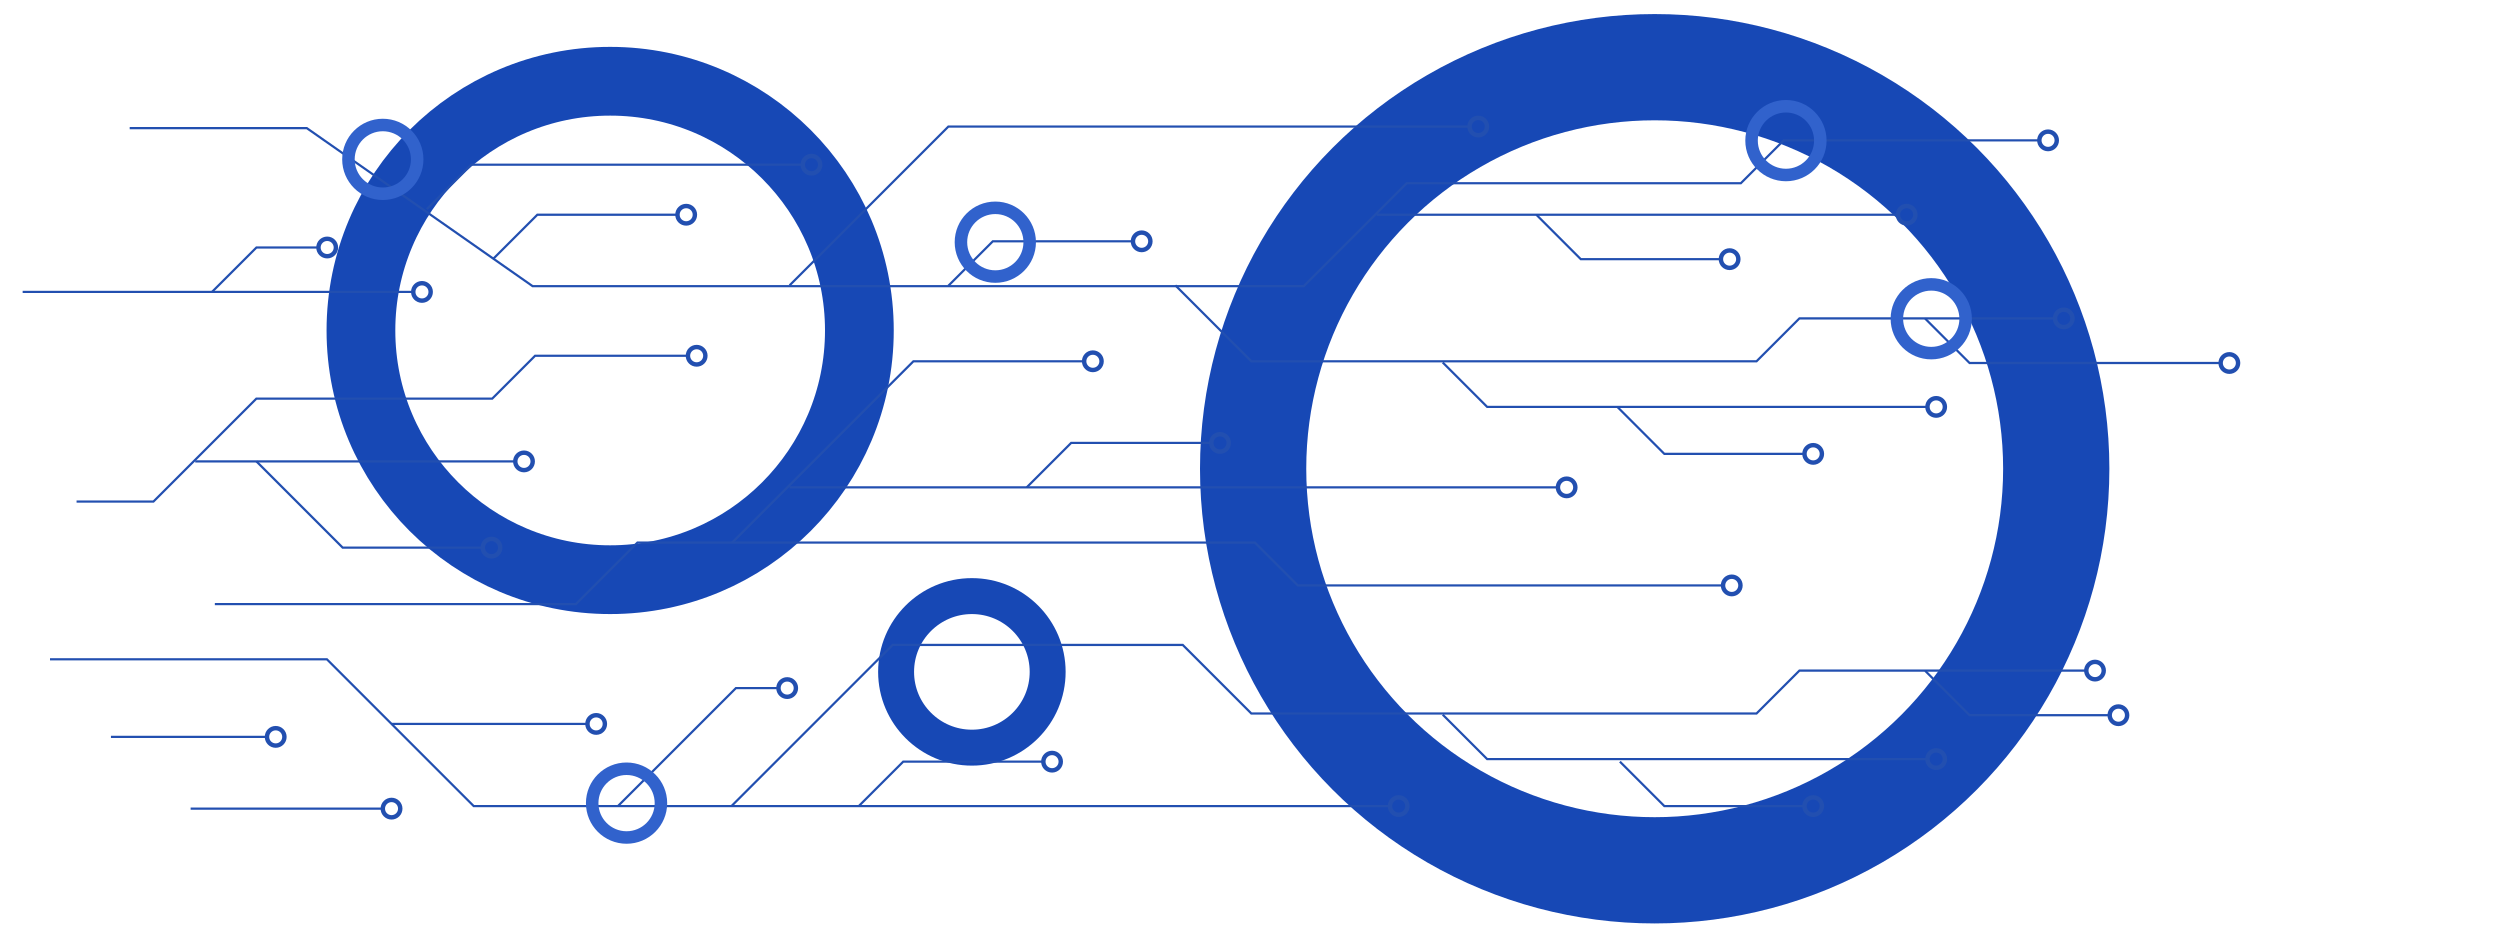 <svg width="1600" height="600" viewBox="0 0 1600 600" fill="none" xmlns="http://www.w3.org/2000/svg">
<g clip-path="url(#clip0_5372_9630)">
<circle cx="1059" cy="300" r="257" stroke="#1748B5" stroke-width="68"/>
<circle cx="390.5" cy="211.5" r="159.5" stroke="#1748B5" stroke-width="44"/>
<circle cx="622" cy="430" r="48.5" stroke="#1748B5" stroke-width="23"/>
<path d="M1310.76 95.4C1313.84 95.4 1316.34 92.902 1316.34 89.82C1316.34 86.738 1313.84 84.24 1310.76 84.24C1307.68 84.24 1305.18 86.738 1305.18 89.82C1305.18 92.902 1307.68 95.4 1310.76 95.4Z" stroke="#224FB0" stroke-width="2.83" stroke-miterlimit="10"/>
<path d="M1305.18 89.82H1141.58L1114.13 117.27H900.25L834.38 183.14H340.86L196.34 82H83" stroke="#224FB0" stroke-width="1.42" stroke-miterlimit="10"/>
<path d="M1320.81 209.35C1323.89 209.35 1326.39 206.852 1326.39 203.77C1326.39 200.688 1323.89 198.19 1320.81 198.19C1317.73 198.19 1315.23 200.688 1315.23 203.77C1315.23 206.852 1317.73 209.35 1320.81 209.35Z" stroke="#224FB0" stroke-width="2.83" stroke-miterlimit="10"/>
<path d="M1315.23 203.77H1151.63L1124.18 231.22H800.84L752.23 182.62" stroke="#224FB0" stroke-width="1.42" stroke-miterlimit="10"/>
<path d="M1220.26 143.01C1223.34 143.01 1225.84 140.512 1225.84 137.43C1225.84 134.348 1223.34 131.85 1220.26 131.85C1217.18 131.85 1214.68 134.348 1214.68 137.43C1214.68 140.512 1217.18 143.01 1220.26 143.01Z" stroke="#224FB0" stroke-width="2.83" stroke-miterlimit="10"/>
<path d="M1214.67 137.43H881.13" stroke="#224FB0" stroke-width="1.42" stroke-miterlimit="10"/>
<path d="M699.43 236.8C702.512 236.8 705.01 234.302 705.01 231.22C705.01 228.138 702.512 225.64 699.43 225.64C696.348 225.64 693.85 228.138 693.85 231.22C693.85 234.302 696.348 236.8 699.43 236.8Z" stroke="#224FB0" stroke-width="2.83" stroke-miterlimit="10"/>
<path d="M693.85 231.22H584.59L468.58 347.23" stroke="#224FB0" stroke-width="1.42" stroke-miterlimit="10"/>
<path d="M946.09 86.58C949.172 86.58 951.67 84.082 951.67 81C951.67 77.918 949.172 75.42 946.09 75.42C943.008 75.42 940.51 77.918 940.51 81C940.51 84.082 943.008 86.58 946.09 86.58Z" stroke="#224FB0" stroke-width="2.83" stroke-miterlimit="10"/>
<path d="M940.51 81H606.96L505.35 182.62" stroke="#224FB0" stroke-width="1.42" stroke-miterlimit="10"/>
<path d="M1106.96 171.44C1110.04 171.44 1112.54 168.942 1112.54 165.86C1112.54 162.778 1110.04 160.28 1106.96 160.28C1103.88 160.28 1101.38 162.778 1101.38 165.86C1101.38 168.942 1103.88 171.44 1106.96 171.44Z" stroke="#224FB0" stroke-width="2.83" stroke-miterlimit="10"/>
<path d="M1101.38 165.86H1011.69L983.26 137.43" stroke="#224FB0" stroke-width="1.42" stroke-miterlimit="10"/>
<path d="M445.86 233.27C448.942 233.27 451.44 230.772 451.44 227.69C451.44 224.608 448.942 222.11 445.86 222.11C442.778 222.11 440.28 224.608 440.28 227.69C440.28 230.772 442.778 233.27 445.86 233.27Z" stroke="#224FB0" stroke-width="2.83" stroke-miterlimit="10"/>
<path d="M440.28 227.69H342.45L315 255.14H164.06L98.19 321.01H49" stroke="#224FB0" stroke-width="1.42" stroke-miterlimit="10"/>
<path d="M335.36 300.88C338.442 300.88 340.94 298.382 340.94 295.3C340.94 292.218 338.442 289.72 335.36 289.72C332.278 289.72 329.78 292.218 329.78 295.3C329.78 298.382 332.278 300.88 335.36 300.88Z" stroke="#224FB0" stroke-width="2.83" stroke-miterlimit="10"/>
<path d="M329.77 295.3H124.94" stroke="#224FB0" stroke-width="1.42" stroke-miterlimit="10"/>
<path d="M314.57 356.06C317.652 356.06 320.15 353.562 320.15 350.48C320.15 347.398 317.652 344.9 314.57 344.9C311.488 344.9 308.99 347.398 308.99 350.48C308.99 353.562 311.488 356.06 314.57 356.06Z" stroke="#224FB0" stroke-width="2.83" stroke-miterlimit="10"/>
<path d="M308.99 350.48H219.3L164.12 295.3" stroke="#224FB0" stroke-width="1.42" stroke-miterlimit="10"/>
<path d="M1160.44 296.06C1163.52 296.06 1166.02 293.562 1166.02 290.48C1166.02 287.398 1163.52 284.9 1160.44 284.9C1157.36 284.9 1154.86 287.398 1154.86 290.48C1154.86 293.562 1157.36 296.06 1160.44 296.06Z" stroke="#224FB0" stroke-width="2.83" stroke-miterlimit="10"/>
<path d="M1154.86 290.48H1065.17L1035.34 260.65" stroke="#224FB0" stroke-width="1.42" stroke-miterlimit="10"/>
<path d="M1108.32 380.25C1111.4 380.25 1113.9 377.752 1113.9 374.67C1113.9 371.588 1111.4 369.09 1108.32 369.09C1105.24 369.09 1102.74 371.588 1102.74 374.67C1102.74 377.752 1105.24 380.25 1108.32 380.25Z" stroke="#224FB0" stroke-width="2.83" stroke-miterlimit="10"/>
<path d="M1102.73 374.67H830.58L803.14 347.23H407.99L368.6 386.62H137.5" stroke="#224FB0" stroke-width="1.42" stroke-miterlimit="10"/>
<path d="M1002.65 317.49C1005.73 317.49 1008.23 314.992 1008.23 311.91C1008.23 308.828 1005.73 306.33 1002.65 306.33C999.568 306.33 997.07 308.828 997.07 311.91C997.07 314.992 999.568 317.49 1002.65 317.49Z" stroke="#224FB0" stroke-width="2.83" stroke-miterlimit="10"/>
<path d="M997.07 311.91H505.35" stroke="#224FB0" stroke-width="1.42" stroke-miterlimit="10"/>
<path d="M381.55 468.89C384.632 468.89 387.13 466.392 387.13 463.31C387.13 460.228 384.632 457.73 381.55 457.73C378.468 457.73 375.97 460.228 375.97 463.31C375.97 466.392 378.468 468.89 381.55 468.89Z" stroke="#224FB0" stroke-width="2.83" stroke-miterlimit="10"/>
<path d="M375.97 463.31H250.58" stroke="#224FB0" stroke-width="1.42" stroke-miterlimit="10"/>
<path d="M176.45 477.18C179.532 477.18 182.03 474.682 182.03 471.6C182.03 468.518 179.532 466.02 176.45 466.02C173.368 466.02 170.87 468.518 170.87 471.6C170.87 474.682 173.368 477.18 176.45 477.18Z" stroke="#224FB0" stroke-width="2.83" stroke-miterlimit="10"/>
<path d="M170.87 471.6H71" stroke="#224FB0" stroke-width="1.42" stroke-miterlimit="10"/>
<path d="M250.58 523.11C253.662 523.11 256.16 520.612 256.16 517.53C256.16 514.448 253.662 511.95 250.58 511.95C247.498 511.95 245 514.448 245 517.53C245 520.612 247.498 523.11 250.58 523.11Z" stroke="#224FB0" stroke-width="2.83" stroke-miterlimit="10"/>
<path d="M245 517.53L122 517.53" stroke="#224FB0" stroke-width="1.42" stroke-miterlimit="10"/>
<path d="M780.8 289.05C783.882 289.05 786.38 286.552 786.38 283.47C786.38 280.388 783.882 277.89 780.8 277.89C777.718 277.89 775.22 280.388 775.22 283.47C775.22 286.552 777.718 289.05 780.8 289.05Z" stroke="#224FB0" stroke-width="2.83" stroke-miterlimit="10"/>
<path d="M775.22 283.47H685.53L657.1 311.91" stroke="#224FB0" stroke-width="1.42" stroke-miterlimit="10"/>
<path d="M503.8 445.95C506.882 445.95 509.38 443.452 509.38 440.37C509.38 437.288 506.882 434.79 503.8 434.79C500.718 434.79 498.22 437.288 498.22 440.37C498.22 443.452 500.718 445.95 503.8 445.95Z" stroke="#224FB0" stroke-width="2.83" stroke-miterlimit="10"/>
<path d="M498.22 440.37H471L395.48 515.89" stroke="#224FB0" stroke-width="1.42" stroke-miterlimit="10"/>
<path d="M895.17 521.47C898.252 521.47 900.75 518.972 900.75 515.89C900.75 512.808 898.252 510.31 895.17 510.31C892.088 510.31 889.59 512.808 889.59 515.89C889.59 518.972 892.088 521.47 895.17 521.47Z" stroke="#224FB0" stroke-width="2.83" stroke-miterlimit="10"/>
<path d="M889.58 515.89H303.17L209.23 421.96H32" stroke="#224FB0" stroke-width="1.42" stroke-miterlimit="10"/>
<path d="M673.32 493.04C676.402 493.04 678.9 490.542 678.9 487.46C678.9 484.378 676.402 481.88 673.32 481.88C670.238 481.88 667.74 484.378 667.74 487.46C667.74 490.542 670.238 493.04 673.32 493.04Z" stroke="#224FB0" stroke-width="2.83" stroke-miterlimit="10"/>
<path d="M667.74 487.46H578.05L549.61 515.89" stroke="#224FB0" stroke-width="1.42" stroke-miterlimit="10"/>
<path d="M270.06 192.41C273.142 192.41 275.64 189.912 275.64 186.83C275.64 183.748 273.142 181.25 270.06 181.25C266.978 181.25 264.48 183.748 264.48 186.83C264.48 189.912 266.978 192.41 270.06 192.41Z" stroke="#224FB0" stroke-width="2.83" stroke-miterlimit="10"/>
<path d="M264.47 186.83C188.915 186.83 90.055 186.83 14.5 186.83" stroke="#224FB0" stroke-width="1.42" stroke-miterlimit="10"/>
<path d="M209.4 163.98C212.482 163.98 214.98 161.482 214.98 158.4C214.98 155.318 212.482 152.82 209.4 152.82C206.318 152.82 203.82 155.318 203.82 158.4C203.82 161.482 206.318 163.98 209.4 163.98Z" stroke="#224FB0" stroke-width="2.83" stroke-miterlimit="10"/>
<path d="M203.82 158.4H164.13L135.69 186.83" stroke="#224FB0" stroke-width="1.42" stroke-miterlimit="10"/>
<path d="M730.67 160.02C733.752 160.02 736.25 157.522 736.25 154.44C736.25 151.358 733.752 148.86 730.67 148.86C727.588 148.86 725.09 151.358 725.09 154.44C725.09 157.522 727.588 160.02 730.67 160.02Z" stroke="#224FB0" stroke-width="2.83" stroke-miterlimit="10"/>
<path d="M725.09 154.44H635.39L606.96 182.87" stroke="#224FB0" stroke-width="1.42" stroke-miterlimit="10"/>
<path d="M439.16 143.01C442.242 143.01 444.74 140.512 444.74 137.43C444.74 134.348 442.242 131.85 439.16 131.85C436.078 131.85 433.58 134.348 433.58 137.43C433.58 140.512 436.078 143.01 439.16 143.01Z" stroke="#224FB0" stroke-width="2.83" stroke-miterlimit="10"/>
<path d="M433.58 137.43H343.89L315.45 165.86" stroke="#224FB0" stroke-width="1.42" stroke-miterlimit="10"/>
<path d="M519.35 110.98C522.432 110.98 524.93 108.482 524.93 105.4C524.93 102.318 522.432 99.82 519.35 99.82C516.268 99.82 513.77 102.318 513.77 105.4C513.77 108.482 516.268 110.98 519.35 110.98Z" stroke="#224FB0" stroke-width="2.83" stroke-miterlimit="10"/>
<path d="M513.76 105.4H301.66L273.22 133.84" stroke="#224FB0" stroke-width="1.42" stroke-miterlimit="10"/>
<path d="M1426.79 237.9C1429.87 237.9 1432.37 235.402 1432.37 232.32C1432.37 229.238 1429.87 226.74 1426.79 226.74C1423.71 226.74 1421.21 229.238 1421.21 232.32C1421.21 235.402 1423.71 237.9 1426.79 237.9Z" stroke="#224FB0" stroke-width="2.83" stroke-miterlimit="10"/>
<path d="M1422 232.32H1260.51L1232.08 203.88" stroke="#224FB0" stroke-width="1.42" stroke-miterlimit="10"/>
<path d="M1239.15 265.99C1242.23 265.99 1244.73 263.492 1244.73 260.41C1244.73 257.328 1242.23 254.83 1239.15 254.83C1236.07 254.83 1233.57 257.328 1233.57 260.41C1233.57 263.492 1236.07 265.99 1239.15 265.99Z" stroke="#224FB0" stroke-width="2.83" stroke-miterlimit="10"/>
<path d="M1233.57 260.41H951.77L923.34 231.98" stroke="#224FB0" stroke-width="1.42" stroke-miterlimit="10"/>
<path d="M1340.81 434.76C1343.89 434.76 1346.39 432.262 1346.39 429.18C1346.39 426.098 1343.89 423.6 1340.81 423.6C1337.73 423.6 1335.23 426.098 1335.23 429.18C1335.23 432.262 1337.73 434.76 1340.81 434.76Z" stroke="#224FB0" stroke-width="2.83" stroke-miterlimit="10"/>
<path d="M1334.5 429.18H1151.63L1124.18 456.63H800.84L756.97 412.76H571.27L468.14 515.89" stroke="#224FB0" stroke-width="1.42" stroke-miterlimit="10"/>
<path d="M1160.44 521.47C1163.52 521.47 1166.02 518.972 1166.02 515.89C1166.02 512.808 1163.52 510.31 1160.44 510.31C1157.36 510.31 1154.86 512.808 1154.86 515.89C1154.86 518.972 1157.36 521.47 1160.44 521.47Z" stroke="#224FB0" stroke-width="2.83" stroke-miterlimit="10"/>
<path d="M1154.86 515.89H1065.17L1036.74 487.46" stroke="#224FB0" stroke-width="1.42" stroke-miterlimit="10"/>
<path d="M1355.79 463.31C1358.87 463.31 1361.37 460.812 1361.37 457.73C1361.37 454.648 1358.87 452.15 1355.79 452.15C1352.71 452.15 1350.21 454.648 1350.21 457.73C1350.21 460.812 1352.71 463.31 1355.79 463.31Z" stroke="#224FB0" stroke-width="2.83" stroke-miterlimit="10"/>
<path d="M1350.2 457.73H1260.51L1232.08 429.29" stroke="#224FB0" stroke-width="1.42" stroke-miterlimit="10"/>
<path d="M1239.15 491.4C1242.23 491.4 1244.73 488.902 1244.73 485.82C1244.73 482.738 1242.23 480.24 1239.15 480.24C1236.07 480.24 1233.57 482.738 1233.57 485.82C1233.57 488.902 1236.07 491.4 1239.15 491.4Z" stroke="#224FB0" stroke-width="2.83" stroke-miterlimit="10"/>
<path d="M1233.57 485.82H951.77L923.34 457.39" stroke="#224FB0" stroke-width="1.42" stroke-miterlimit="10"/>
<circle cx="637" cy="155" r="22" stroke="#3162CC" stroke-width="8"/>
<circle cx="245" cy="102" r="22" stroke="#3162CC" stroke-width="8"/>
<circle cx="401" cy="514" r="22" stroke="#3162CC" stroke-width="8"/>
<circle cx="1236" cy="204" r="22" stroke="#3162CC" stroke-width="8"/>
<circle cx="1143" cy="90" r="22" stroke="#3162CC" stroke-width="8"/>
</g>
<defs>
<clipPath id="clip0_5372_9630">
<rect width="1600" height="600" fill="white"/>
</clipPath>
</defs>
</svg>
